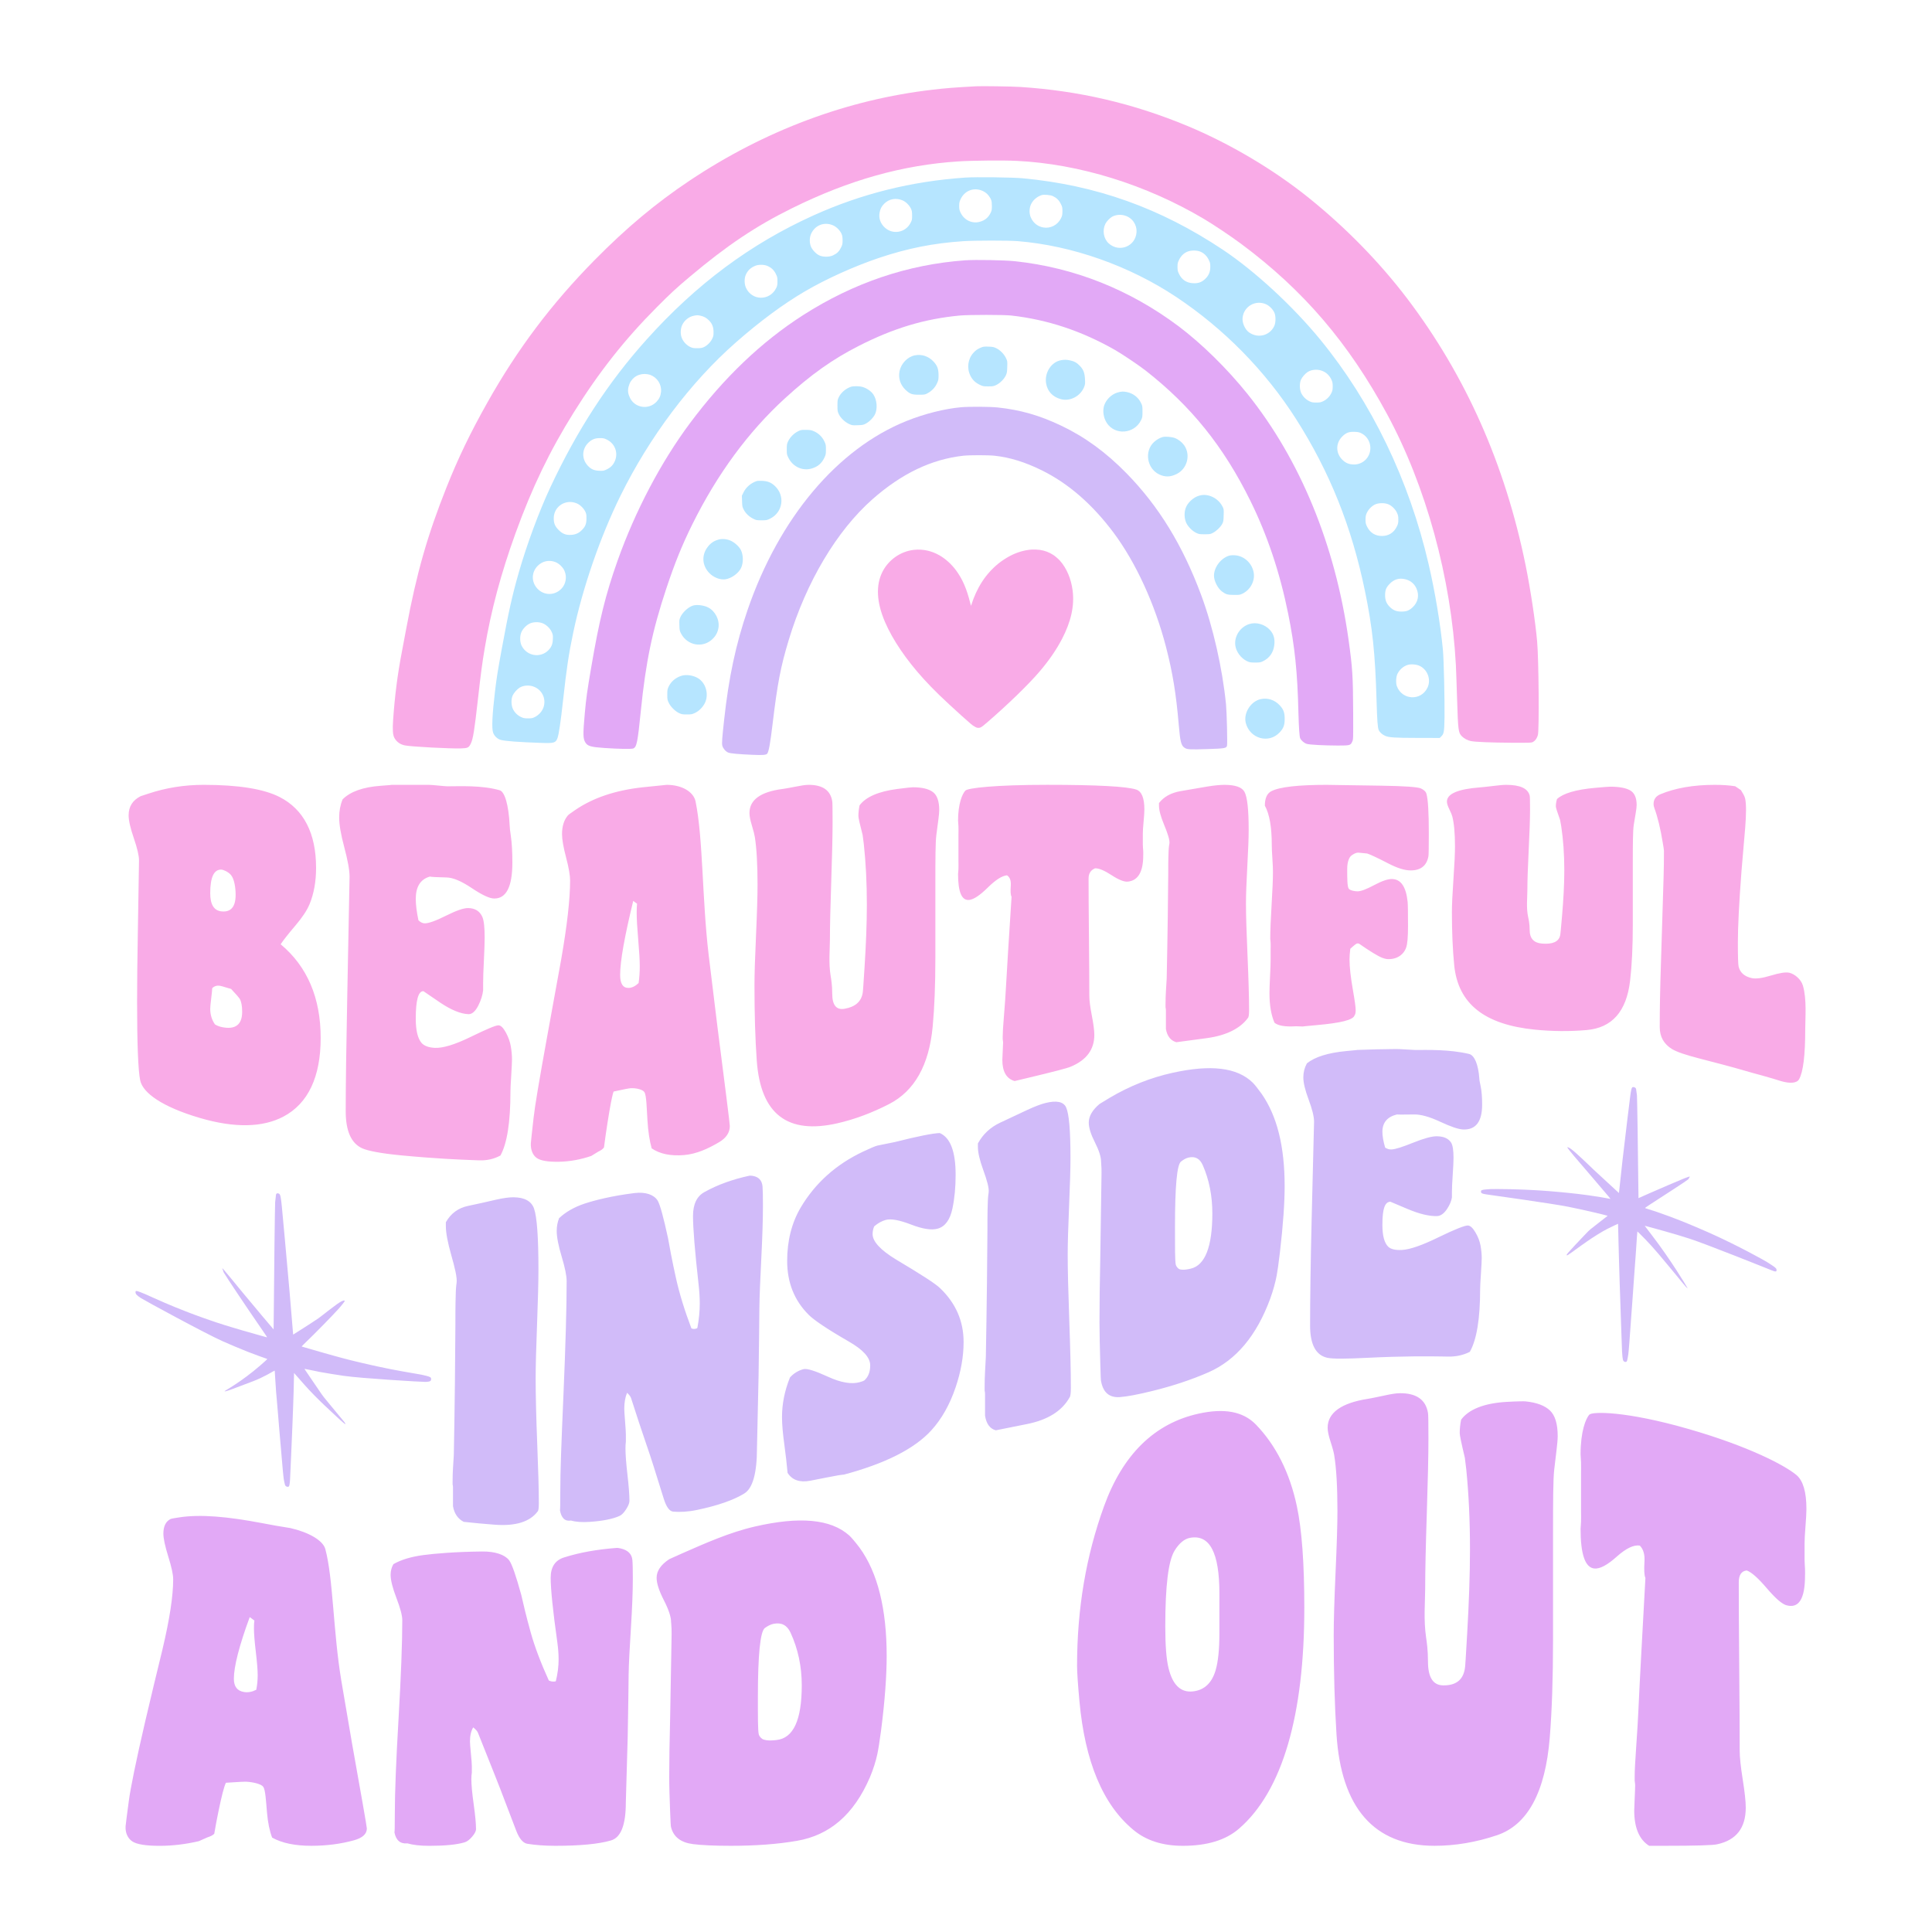 <?xml version="1.0" encoding="utf-8"?>
<!-- Generator: Adobe Illustrator 25.2.0, SVG Export Plug-In . SVG Version: 6.00 Build 0)  -->
<svg version="1.1" id="Layer_1" xmlns="http://www.w3.org/2000/svg" xmlns:xlink="http://www.w3.org/1999/xlink" x="0px" y="0px"
	 viewBox="0 0 2200 2200" style="enable-background:new 0 0 2200 2200;" xml:space="preserve">
<style type="text/css">
	.st0{fill:#F9ABE7;}
	.st1{fill:#E2A9F6;}
	.st2{fill:#D1BBF9;}
	.st3{fill:#B6E5FF;}
</style>
<g>
	<path class="st0" d="M1209.17,727.88c-6.48,12.39-15.12,24.86-25.92,37.41c-12.64,14.7-35.33,36.71-58.44,56.7
		c-4.48,3.87-6.54,5.51-7.72,6.15c-1.88,1.01-4.65,0.91-6.29-0.24c-0.27-0.2-0.83-0.51-1.22-0.69c-1.78-0.81-4.79-3.33-14.71-12.29
		c-21.74-19.65-31.98-29.59-43.11-41.81c-19.84-21.8-35.26-44.53-43.98-64.79c-9.64-22.42-10.65-41.88-2.93-57.16
		c6.91-13.69,20.57-23.27,35.66-25.01c5.28-0.61,10.92-0.28,16.04,0.94c4.47,1.07,8.88,2.82,13.07,5.19
		c6.98,3.95,13.84,10.14,19.09,17.26c7.25,9.82,12.02,20.77,16.05,36.94c0.81,3.22,0.91,3.54,1.04,3.12
		c6.48-20.59,16.64-36.18,31.35-48.09c3.43-2.77,8.87-6.32,13.04-8.5c8.06-4.22,16.72-6.73,24.98-7.23c2.06-0.13,6.92,0.1,9.05,0.4
		c5.57,0.83,10.5,2.7,15.29,5.82c2,1.3,5.8,4.59,7.44,6.43c7.66,8.59,12.8,20.71,14.49,34.18
		C1223.6,689.98,1219.65,707.81,1209.17,727.88z"/>
	<path class="st0" d="M1751.2,837.08c-1.06,3.62-2.9,6.24-5.3,7.64c-1.9,1.11-2.62,1.17-24.53,1.06
		c-23.86-0.17-41.54-0.89-46.39-1.9c-4.07-0.89-7.58-2.73-10.37-5.52c-3.96-3.96-4.29-6.47-5.41-42.77
		c-0.45-15.28-1.11-32.67-1.39-38.64c-5.3-98.8-33.96-203.34-78.23-285.19c-43.94-81.29-95.46-141.45-166.27-194.09
		c-11.15-8.31-31.45-21.91-42.09-28.21c-66.13-39.25-142.4-62.89-213.83-66.29c-14.55-0.73-50.63-0.39-65.79,0.61
		c-63.84,4.13-124.67,21.19-189.57,53.25c-41.26,20.35-74.44,42.6-116.64,78.17c-15.22,12.77-21.91,18.96-37.8,34.96
		c-36.07,36.19-65.57,73.54-94.34,119.65c-27.26,43.6-47.28,85.14-66.13,137.16c-16.73,46.28-27.82,87.65-35.18,131.31
		c-2.84,16.84-4.41,28.55-7.58,56.82c-4.18,37.13-5.69,46.39-8.25,51.63c-2.34,4.74-3.4,5.24-11.43,5.52
		c-12.6,0.33-55.03-1.9-63.12-3.35c-5.74-1-10.04-4.07-12.55-8.81c-1.73-3.35-2.12-9.14-1.34-20.52c1.84-26.6,4.96-51.3,9.7-76
		c1.17-6.3,3.57-18.96,5.3-28.16c11.65-62.5,24.03-105.82,45.72-160.3c13.21-33.23,27.04-61.95,46.44-96.46
		c34.46-61.28,73.1-112.63,122.5-162.75c35.91-36.41,69.7-64.68,107.94-90.21c85.47-57.09,179.76-92.39,276.78-103.54
		c15.89-1.84,24.03-2.51,49.9-3.9c6.36-0.33,40.65,0.17,49.9,0.78c66.57,4.29,128.69,18.79,190.13,44.33
		c48.45,20.18,98.02,49.51,138.28,81.91c42.21,33.96,80.51,73.15,111.96,114.47c66.8,88.04,111.62,188.96,135.04,304.04
		c5.52,27.15,11.15,64.45,13.1,86.7C1752.21,751.5,1752.82,831.62,1751.2,837.08z"/>
	<path class="st1" d="M1539.77,844.61c-1.9,4.18-2.62,4.35-16.45,4.35c-16.28-0.06-31.89-0.89-35.29-1.9
		c-2.79-0.84-6.13-3.62-7.47-6.3c-0.84-1.67-1.56-12.27-2.01-28.88c-1.11-46.72-4.13-75.72-11.71-113.19
		c-9.42-46.61-23.58-88.99-42.93-128.24c-30.55-62-67.69-108.17-119.88-148.87c-7.36-5.74-26.15-18.34-34.29-23.03
		c-38.03-21.69-76.94-34.62-118.2-39.25c-8.47-0.95-48.23-0.95-58.54,0c-39.92,3.74-75.16,14.27-114.86,34.46
		c-29.89,15.17-54.53,32.62-84.19,59.72c-41.76,38.14-77.28,86.42-105.66,143.74c-11.65,23.53-19.91,43.94-29.61,73.1
		c-15.95,48.06-23.31,83.36-28.94,139.06c-3.62,36.02-4.74,41.32-8.64,42.93c-1.9,0.78-16.67,0.56-32.79-0.56
		c-15.28-1.06-18.96-2.06-21.58-6.02c-2.9-4.46-3.01-9.2-0.78-33.84c1.5-16.84,2.73-25.37,7.25-51.8
		c9.14-53.86,16.39-83.08,30.05-121.66c20.02-56.37,49.34-112.13,82.35-156.45c38.53-51.74,81.4-92.72,128.96-123.17
		c57.6-36.85,119.26-57.71,184.55-62.39c12.15-0.84,44.49-0.22,56.87,1.06c67.35,7.25,130.3,32.28,185.95,73.93
		c26.43,19.85,55.48,48.4,78.62,77.22c60.05,74.94,99.92,171.95,115.08,279.9c4.46,32,5.07,41.26,5.24,81.96
		C1541,841.71,1541,841.99,1539.77,844.61z"/>
	<path class="st2" d="M1397.21,849.18c-0.73,2.84-2.68,3.18-21.75,3.79c-20.85,0.67-23.58,0.5-26.48-1.39
		c-4.01-2.68-5.07-6.8-6.75-26.6c-2.96-34.85-6.91-59.1-14.5-88.37c-12.66-48.79-34.23-95.84-59.6-129.91
		c-24.2-32.39-51.52-56.2-81.74-71.09c-19.24-9.48-36.35-14.78-53.92-16.67c-7.03-0.78-28.49-0.78-35.46,0
		c-36.24,3.96-70.42,20.35-103.54,49.57c-40.76,36.02-75.33,94.17-95.34,160.3c-9.26,30.67-12.82,49.34-18.4,95.85
		c-2.62,21.8-4.29,31.11-6.02,33.45c-1.17,1.62-4.96,1.95-17.12,1.39c-15.89-0.67-24.87-1.51-27.38-2.56
		c-2.79-1.12-5.74-4.52-6.64-7.64c-0.72-2.73-0.45-7.14,2.01-29.61c5.24-48.29,13.33-86.09,26.71-125.17
		c35.91-104.6,102.2-183.49,180.93-215.11c20.3-8.2,43.71-14.05,62.17-15.67c9.65-0.84,32.45-0.67,41.43,0.22
		c25.93,2.73,47.67,8.92,72.32,20.63c27.21,12.94,51.24,30.44,74.71,54.42c36.58,37.36,63.84,81.85,84.92,138.5
		c13.44,36.13,24.2,83.3,28.32,124.62C1396.98,811.32,1397.82,846.67,1397.21,849.18z"/>
	<path class="st3" d="M1643.04,739.68c-2.9-29.72-8.81-65.12-16.22-97.18c-22.25-95.9-64.96-184.44-123.39-255.75
		c-31.22-38.14-74.6-78.17-111.01-102.42c-71.2-47.45-144.35-73.54-228.04-81.35c-11.37-1.06-53.3-1.56-64.96-0.78
		c-61.44,4.18-118.65,18.46-173.51,43.27c-71.42,32.34-133.03,78.17-189.46,141.01c-43.88,48.79-79.4,103.37-110.12,169.22
		c-12.49,26.76-26.43,64.4-35.4,95.62c-7.47,25.87-11.88,45.72-19.29,86.14c-4.96,26.87-6.24,35.13-7.97,49.85
		c-3.18,26.82-3.85,41.98-2.17,46.89c1.28,3.79,4.85,7.25,8.64,8.31c4.85,1.39,20.41,2.56,46.78,3.46c14.16,0.5,16-0.11,18.01-5.8
		c1.45-4.13,3.62-18.73,6.19-42.21c4.07-36.97,6.52-53.41,11.71-78c10.71-50.85,30.61-108.45,53.53-155.06
		c33.12-67.3,80.12-129.8,131.64-175.02c27.15-23.86,53.75-43.55,78.56-58.1c24.37-14.27,56.43-28.71,84.47-38.14
		c32.73-10.98,62.11-16.78,95.9-19.01c12.82-0.89,51.57-0.89,61.89-0.06c62.06,5.07,127.18,28.05,180.71,63.67
		c54.42,36.24,101.37,84.08,136.27,138.83c38.47,60.38,63.45,122.78,78.56,196.21c8.53,41.48,11.6,70.53,13.16,124.67
		c0.67,22.41,1.23,30.5,2.45,33.34c1.06,2.45,3.96,5.13,7.14,6.52c4.52,2.01,10.59,2.4,37.08,2.45l25.2,0.06l1.67-1.62
		c3.18-3.07,3.57-5.13,3.85-21.8C1645.15,796.83,1644.1,750.44,1643.04,739.68z M615,811.94c-1.56,1.73-4.01,3.62-5.85,4.52
		c-2.73,1.34-3.85,1.56-7.92,1.56c-3.9,0-5.3-0.28-7.86-1.51c-4.01-1.84-7.47-5.24-9.37-9.31c-1.95-4.18-2.06-11.21-0.22-15.22
		c1.39-3.01,5.02-7.14,7.86-8.92c4.74-2.9,11.82-3.23,17.34-0.67C620.57,787.63,623.59,802.57,615,811.94z M629.55,727.86
		c-0.22,5.69-1.62,9.09-5.18,12.66c-9.09,9.09-24.31,6.58-30.28-5.02c-2.06-4.07-2.34-10.48-0.61-15.05
		c1.67-4.4,6.25-9.09,10.54-10.76c4.13-1.56,9.53-1.62,13.66-0.06c4.29,1.62,8.64,5.69,10.54,9.98
		C629.61,722.67,629.77,723.56,629.55,727.86z M639.25,670.43c-7.86,8.08-20.13,7.86-27.6-0.45c-6.8-7.58-6.52-18.51,0.67-25.7
		c5.35-5.35,12.82-6.97,19.85-4.35c4.29,1.62,8.64,5.69,10.59,10.04C645.83,656.82,644.38,665.19,639.25,670.43z M662.56,603.63
		c-3.51,3.51-7.14,5.13-12.27,5.46c-6.02,0.33-9.81-1.17-14.27-5.69c-4.13-4.18-5.52-7.58-5.46-13.49
		c0.17-13.55,13.99-22.14,26.54-16.56c3.79,1.67,7.75,5.69,9.53,9.53c1,2.12,1.23,3.62,1.17,7.64
		C667.8,596.55,666.52,599.67,662.56,603.63z M698.08,528.75c-1.9,2.68-4.41,4.57-8.42,6.36c-2.29,1-3.51,1.17-7.53,0.95
		c-5.91-0.28-9.31-1.9-13.05-6.02c-6.8-7.58-6.52-18.51,0.67-25.7c4.01-3.96,7.64-5.46,13.44-5.46c3.51-0.06,4.74,0.22,7.58,1.56
		C701.7,505.61,705.1,518.77,698.08,528.75z M752.72,446.23c-0.45,4.57-1.9,7.81-5.07,11.21c-8.98,9.59-24.76,7.25-30.39-4.57
		c-2.17-4.52-2.62-8.2-1.45-12.71c2.23-8.81,9.31-14.33,18.4-14.33c1.84,0.06,4.52,0.45,5.97,0.95
		C748.37,429.73,753.5,437.64,752.72,446.23z M810.87,386.01c-1.95,3.9-5.63,7.53-9.37,9.26c-2.06,0.95-3.68,1.23-7.64,1.23
		c-4.35,0-5.41-0.22-8.2-1.56c-4.01-1.95-7.81-6.13-9.37-10.31c-1.73-4.46-1.39-10.87,0.78-15.05c2.68-5.24,7.58-8.98,13.21-10.09
		c3.46-0.67,4.01-0.67,7.3,0c4.18,0.89,6.91,2.45,9.98,5.58c3.51,3.62,4.96,7.47,4.96,13.27
		C812.54,382.06,812.32,383.11,810.87,386.01z M883.91,327.92c-7.25,14.89-27.6,14.78-34.46-0.22c-1.95-4.18-2.01-10.71-0.22-14.72
		c2.17-4.96,5.46-8.08,10.65-10.26c4.07-1.73,10.65-1.56,14.61,0.33c4.13,1.95,6.97,4.74,8.98,8.87c1.67,3.35,1.84,4.24,1.84,8.48
		C885.31,324.29,885.03,325.63,883.91,327.92z M957.62,282.03c-2.06,4.24-4.57,6.69-9.03,8.75c-4.24,2.01-11.15,2.06-15.5,0.11
		c-3.9-1.73-8.59-6.8-9.92-10.76c-1.56-4.4-1.34-9.98,0.45-13.88c4.57-9.98,15.17-13.99,25.09-9.59c3.79,1.67,7.81,5.69,9.53,9.53
		c0.89,2.01,1.17,3.74,1.23,7.36C959.46,277.85,959.29,278.68,957.62,282.03z M1036.96,253.65c-5.74,11.37-20.46,13.99-29.61,5.3
		c-4.85-4.57-6.91-10.59-5.74-16.84c0.78-4.35,2.23-7.08,5.3-10.2c5.58-5.52,13.55-6.91,20.96-3.68c3.79,1.67,7.75,5.63,9.53,9.53
		c0.95,2.06,1.23,3.68,1.23,7.64C1038.64,249.86,1038.47,250.8,1036.96,253.65z M1128.07,242.33c-2.62,5.46-6.75,8.81-12.66,10.31
		c-8.59,2.23-17.34-1.95-21.41-10.15c-1.51-3.12-1.78-4.24-1.78-7.92c0-3.46,0.28-4.85,1.56-7.58c4.13-9.03,13.27-13.33,22.64-10.54
		c3.85,1.12,7.41,3.57,9.53,6.52c2.9,3.96,3.46,5.85,3.51,11.26C1129.52,238.59,1129.3,239.65,1128.07,242.33z M1208.14,248.63
		c-3.79,7.64-12.04,11.88-20.24,10.37c-6.3-1.17-11.15-5.02-13.94-11.04c-2.12-4.46-2.06-10.71,0-15.17
		c2.23-4.91,6.75-8.81,12.15-10.59c2.62-0.89,10.09-0.22,12.88,1.12c4.13,1.95,6.97,4.74,8.98,8.86c1.67,3.35,1.84,4.18,1.84,8.48
		C1209.75,244.73,1209.53,245.84,1208.14,248.63z M1262.55,277.18c-5.91-5.35-7.53-14.94-3.79-22.41c1.39-2.73,5.19-6.63,7.69-8.03
		c4.18-2.23,9.59-2.73,14.44-1.28c8.48,2.51,13.88,10.31,13.27,19.18C1293,280.58,1274.49,287.94,1262.55,277.18z M1372.28,317.71
		c-3.96,3.68-7.86,5.07-13.6,4.8c-7.47-0.39-12.77-3.79-16-10.37c-1.62-3.29-1.84-4.24-1.84-8.2c0-3.96,0.22-4.91,1.84-8.2
		c2.17-4.41,5.63-7.75,9.81-9.31c3.9-1.51,9.93-1.51,13.94-0.06c4.24,1.62,7.75,4.91,9.92,9.37c1.62,3.23,1.84,4.24,1.84,8.2
		C1378.19,309.63,1376.35,313.87,1372.28,317.71z M1450.95,371.41c-5.24,10.82-18.45,14.16-28.49,7.19
		c-4.8-3.29-8.25-11.21-7.47-17.12c1.56-12.77,14.78-20.24,26.6-15.05c3.79,1.67,7.75,5.63,9.53,9.53
		C1452.91,359.81,1452.85,367.5,1450.95,371.41z M1516.02,447.62c-1.95,4.01-5.18,7.25-9.2,9.2c-2.73,1.34-3.85,1.56-7.92,1.56
		c-3.96,0-5.24-0.22-7.81-1.45c-3.9-1.84-7.58-5.52-9.42-9.42c-1.9-4.13-2.01-11.21-0.22-15.17c1.34-2.96,5.02-7.14,7.69-8.81
		c4.85-3.01,11.93-3.35,17.51-0.78c4.13,1.84,7.41,5.19,9.37,9.37c1.28,2.84,1.56,4.13,1.56,7.86
		C1517.58,443.72,1517.3,444.95,1516.02,447.62z M1542.01,528.92c-5.74,0-9.65-1.56-13.6-5.52c-7.53-7.53-7.53-18.79,0-26.32
		c4.29-4.29,7.69-5.58,13.99-5.35c3.62,0.11,5.35,0.45,7.53,1.51c11.48,5.58,14.11,20.96,5.24,30.11
		C1551.71,526.91,1546.91,528.92,1542.01,528.92z M1573.62,610.32c-7.58,0-13.49-3.68-16.84-10.48c-1.62-3.29-1.84-4.24-1.84-8.2
		c0.06-3.68,0.28-5.02,1.56-7.81c1.95-4.13,6.13-8.2,10.04-9.7c3.96-1.51,9.98-1.56,14-0.06c4.07,1.56,8.2,5.52,10.2,9.76
		c1.28,2.79,1.56,4.07,1.56,7.81c0,3.96-0.22,4.96-1.84,8.2C1587.11,606.64,1581.2,610.32,1573.62,610.32z M1577.24,677.79
		c0-5.63,1.11-8.59,4.74-12.49c5.24-5.69,11.32-7.53,18.57-5.63c5.63,1.45,9.87,4.96,12.32,10.26c3.57,7.81,1.95,15.89-4.41,21.74
		c-3.96,3.62-6.91,4.74-12.54,4.74c-5.74,0.06-9.48-1.45-13.33-5.3C1578.75,687.26,1577.24,683.53,1577.24,677.79z M1625.53,783
		c-7.3,15.39-28.83,14.44-34.9-1.62c-1.34-3.68-1-10.87,0.78-14.27c2.45-4.74,6.58-8.36,11.37-9.92c3.74-1.23,10.26-0.72,13.94,1.12
		C1625.75,762.7,1629.77,774.02,1625.53,783z M882.24,553.28c11.99,11.04,9.37,30-5.18,37.25c-3.74,1.84-4.13,1.95-9.87,1.95
		c-5.52,0-6.19-0.11-9.37-1.73c-4.68-2.29-8.47-5.91-10.76-10.09c-1.73-3.29-1.9-3.9-2.06-9.81l-0.22-6.36l2.01-4.07
		c2.84-5.74,8.42-10.48,14.83-12.6c0.78-0.28,3.51-0.39,6.13-0.28C874.15,547.82,878,549.32,882.24,553.28z M1063.17,411.88
		c4.24,4.63,5.52,8.2,5.58,15.28c0,5.19-0.17,5.85-1.9,9.59c-2.17,4.68-6.02,8.64-10.7,11.1c-2.79,1.51-3.46,1.62-9.7,1.62
		c-8.08,0-10.26-0.78-15.39-5.63c-5.97-5.74-8.36-13.49-6.69-21.41c1.84-8.64,9.2-16.17,17.34-17.79
		C1049.73,403.08,1057.37,405.64,1063.17,411.88z M994.53,449.24c4.07,6.08,4.91,16,1.9,22.41c-1.84,3.85-6.24,8.42-10.48,10.71
		c-2.79,1.51-3.68,1.67-9.31,1.84c-6.02,0.22-6.41,0.17-9.92-1.45c-4.68-2.23-9.26-6.58-11.43-10.87c-1.56-3.18-1.67-3.74-1.67-9.98
		c0-6.19,0.11-6.8,1.62-9.81c2.51-5.02,7.69-9.48,13.38-11.54c2.79-1.06,9.87-1,13.49,0.06
		C987.06,442.05,992.13,445.56,994.53,449.24z M938.72,502.6c1.62,3.4,1.78,4.18,1.78,9.31c0,5.07-0.17,5.91-1.73,9.2
		c-3.01,6.41-7.36,10.2-14.05,12.27c-10.71,3.35-21.86-1.73-27.04-12.27c-1.67-3.35-1.78-4.01-1.78-9.48c0-5.19,0.17-6.24,1.5-9.03
		c2.57-5.46,7.92-10.37,13.72-12.55c1.34-0.5,3.9-0.67,7.36-0.56c4.57,0.11,5.8,0.39,9.03,1.9
		C932.42,493.68,936.43,497.69,938.72,502.6z M843.38,625.77c3.18,5.91,3.35,15.11,0.39,21.19c-2.96,6.02-11.04,11.76-17.84,12.71
		c-6.02,0.84-13.55-2.17-18.4-7.3c-7.97-8.42-8.75-19.91-2.01-29.1c3.46-4.68,7.08-7.25,12.6-8.81c4.13-1.23,9.87-0.67,14.16,1.34
		C836.63,617.85,841.31,622.09,843.38,625.77z M802.67,800.51c-2.4,4.85-6.69,9.14-11.26,11.32c-3.35,1.56-4.18,1.73-9.26,1.73
		c-4.91,0-5.97-0.17-8.81-1.51c-4.46-2.12-9.48-7.03-11.71-11.54c-1.67-3.4-1.78-4.01-1.78-9.53c0-5.19,0.17-6.24,1.51-9.03
		c2.68-5.69,7.64-10.04,14.11-12.27c5.91-2.06,14.5-0.72,20.13,3.07C804.07,778.43,807.3,791.08,802.67,800.51z M818.12,714.92
		c-0.84,5.19-3.18,9.48-7.19,13.16c-10.87,10.09-28.05,6.97-35.24-6.36c-1.73-3.29-1.9-3.9-2.06-9.76
		c-0.22-5.74-0.11-6.47,1.17-9.31c2.4-5.24,8.53-10.98,13.72-12.88c4.29-1.62,12.77-0.67,17.79,1.9
		C814.49,695.85,819.57,705.89,818.12,714.92z M1381.2,606.75c-2.79,1.51-3.46,1.62-9.42,1.62s-6.63-0.11-9.76-1.62
		c-4.35-2.12-9.09-6.91-11.15-11.21c-2.23-4.74-2.62-11.43-0.84-16.67c2.06-6.36,8.98-12.71,15.61-14.5
		c4.01-1.06,6.86-1.06,10.87-0.06c6.75,1.78,12.49,6.41,15.61,12.55c1.45,2.84,1.51,3.29,1.28,9.98c-0.17,6.52-0.28,7.25-1.78,9.98
		C1389.62,600.45,1385.16,604.69,1381.2,606.75z M1404.96,677.45c-7.14-0.06-9.09-0.61-13.55-3.96c-4.8-3.62-9.03-12.04-9.03-17.95
		c0-9.42,7.58-19.63,16.89-22.69c1.51-0.5,3.9-0.72,6.64-0.56c10.65,0.56,19.79,8.87,21.69,19.74c1.67,9.48-3.79,19.74-12.88,24.03
		C1411.93,677.4,1411.09,677.51,1404.96,677.45z M1145.41,407.54c1.73,3.57,1.78,3.74,1.56,10.2c-0.17,5.8-0.33,7.03-1.67,9.87
		c-1.95,4.07-6.47,8.64-10.76,10.76c-3.07,1.45-3.85,1.62-9.2,1.62c-5.41,0-6.13-0.11-9.48-1.73c-5.24-2.51-8.53-5.69-10.87-10.48
		c-4.29-8.59-2.9-19.01,3.46-26.04c2.62-2.9,4.63-4.29,8.48-5.91c2.73-1.17,3.85-1.28,8.7-1.11c4.85,0.17,6.02,0.39,8.92,1.84
		C1138.89,398.67,1143.18,403.02,1145.41,407.54z M1457.37,803.29c4.24,4.63,5.52,8.2,5.52,15.28c0,7.14-1.28,10.65-5.63,15.33
		c-12.38,13.38-34.12,7.3-38.7-10.76c-2.79-11.26,5.91-24.87,17.34-27.1C1443.93,794.48,1451.57,797.05,1457.37,803.29z
		 M1420.12,752.95c-6.97-3.23-12.66-10.93-13.49-18.23c-1.23-10.43,5.63-20.8,15.89-24.09c7.97-2.56,17.73,0.22,23.64,6.75
		c4.29,4.8,5.8,10.2,4.85,17.51c-1.11,8.36-5.41,14.39-12.77,18.01c-2.9,1.39-3.74,1.56-9.03,1.56
		C1424.03,754.45,1422.97,754.23,1420.12,752.95z M1235.46,431.34c0.33,5.13,0.22,6.24-0.78,8.92
		c-4.07,10.76-15.95,17.12-26.65,14.27c-9.37-2.51-15.44-9.03-16.84-18.18c-1.9-12.15,6.08-24.31,17.17-26.21
		c3.96-0.67,6.13-0.61,10.31,0.28c4.74,1,7.69,2.68,11.15,6.36C1233.73,421.03,1235.01,424.32,1235.46,431.34z M1339.83,539.79
		c-7.19,3.51-13.05,3.62-19.74,0.5c-14.11-6.69-17.34-26.6-5.91-37.02c2.96-2.68,6.64-4.8,9.87-5.63
		c2.96-0.78,10.37-0.17,13.72,1.12c4.07,1.56,8.14,4.74,10.65,8.25C1356.11,518.04,1351.93,533.82,1339.83,539.79z M1299.24,458.72
		c1.62,3.29,1.73,3.79,1.73,9.98c0,6.19-0.11,6.69-1.73,9.98c-7.81,15.61-29.77,17.23-38.97,2.84c-3.68-5.69-4.85-13.33-3.07-19.4
		c2.06-6.86,8.48-13.21,15.39-15.17c4.24-1.23,6.64-1.34,10.65-0.5C1290.32,447.96,1296.06,452.31,1299.24,458.72z"/>
	<path class="st0" d="M319.6,1075.26c2.63-4.09,8.32-11.35,17.09-21.7c7.51-8.85,12.86-16.88,15.78-23.9
		c4.97-12.01,7.45-25.88,7.45-41.46c0-39.47-14.15-66.69-41.64-80.67c-18.07-9.19-46.9-13.82-86.35-13.82
		c-22.5,0-43.39,3.53-62.68,9.93c-3.68,1.23-5.52,1.83-9.21,3.03c-9.06,4.65-13.58,11.83-13.58,21.8c0,5.88,1.97,14.44,5.91,25.95
		c3.95,11.5,5.92,20.03,5.92,25.39c-0.52,32.24-0.79,48.32-1.31,80.44c-0.59,31.63-0.88,58.35-0.88,80.26
		c0,48.57,1.23,78.43,3.5,89.58c2.97,14.59,25.42,30.35,67.5,42.8c40.33,11.93,72.2,10.92,95.55-1.36
		c28.32-14.89,42.51-45.48,42.51-89.57C365.18,1136.53,349.99,1100.59,319.6,1075.26z M252.54,990.27
		c1.46,0.11,7.24,2.22,10.52,6.16c3.93,4.74,5.26,14.98,5.26,22.51c0,13.74-5.41,20.05-16.22,18.85
		c-8.48-0.94-12.71-7.83-12.71-20.65C239.39,998.57,243.77,989.6,252.54,990.27z M252.86,1169.62c-2.99-0.6-5.68-1.64-8.08-3.1
		c-3.6-5.19-5.39-11.12-5.39-17.78c0-1.91,0.37-5.89,1.13-11.95c0.74-6.06,1.12-9.89,1.12-11.49c2.4-2.45,5.39-3.36,8.98-2.74
		c1.19,0.21,3.44,0.83,6.73,1.87c3.29,1.05,5.24,1.6,5.84,1.7c5.38,5.74,8.68,9.55,9.88,11.37c1.79,3.23,2.69,8.11,2.69,14.62
		C275.77,1166.75,268.13,1172.7,252.86,1169.62z M473.44,1023.64c0,6.46,1,14.56,3.03,24.29c2.31,2.24,4.63,3.39,6.94,3.48
		c4.33,0.16,12.42-2.64,24.27-8.59c11.85-5.93,20.36-8.91,25.57-8.79c7.8,0.18,13.14,3.55,16.04,10.13
		c1.73,4.02,2.6,11.82,2.6,23.37c0,5.77-0.3,14.5-0.87,26.13c-0.59,11.65-0.88,20.3-0.88,26.01c0,3.21,0,4.82,0,8.02
		c-0.59,5.33-2.33,11.01-5.26,16.92c-3.46,6.97-7.31,10.38-11.4,10.24c-8.77-0.32-19.44-4.62-32-13
		c-7.89-5.33-14.32-9.72-19.28-13.16c-5.85-0.31-8.77,10.13-8.77,31.16c0,13.34,2.19,22.55,6.58,27.73
		c2.91,3.32,7.89,5.22,14.9,5.62c9.05,0.51,22.64-3.49,40.76-12.32c18.11-8.84,28.77-13.41,32-13.34c2.63,0.06,5.4,2.78,8.33,8.13
		c2.91,5.35,4.82,10.68,5.7,15.97c0.88,5.29,1.31,10.22,1.31,14.77c0,2.8-0.29,8.94-0.87,18.36c-0.59,9.41-0.88,15.5-0.88,18.28
		c0,34.77-3.8,58.86-11.39,72.73c-7.31,3.98-15.34,5.82-24.11,5.52c-1.4-0.05-2.1-0.07-3.5-0.12c-1.18-0.04-2.49-0.09-3.94-0.15
		c-13.74-0.53-41.06-1.54-81.96-5.45c-22.79-2.18-37.4-5.1-43.83-7.95c-12.57-5.67-18.85-19.74-18.85-42.09
		c0-29.47,0.58-72.88,1.75-131.07c1.05-53.93,1.58-81.16,2.63-136.17c0-7.39-2.05-18.74-6.14-34.02c-3.81-14.2-5.7-25.32-5.7-33.45
		c0-7.4,1.32-14.27,3.95-20.63c8.76-8.78,23.22-13.97,43.39-15.42c9.93-0.71,13.73-1.07,11.39-1.07c17.36,0,26.04,0,43.4,0
		c1.75,0,5.41,0.27,10.95,0.83c5.54,0.55,8.91,0.83,10.09,0.83c14.61,0.01,39.11-1.34,59.6,4.5c5.74,1.63,10.22,16.49,11.4,40.24
		c0,2.22,0.5,6.16,1.31,11.68c1.23,8.42,1.75,18.68,1.75,30.46c0,27.58-6.96,41.13-20.87,40.9c-5.22-0.08-13.71-4.05-25.44-11.92
		c-11.73-7.86-21.23-11.88-28.47-12.04c-11.31-0.25-17.69-0.6-19.14-1.01C478.8,1001.18,473.44,1009.66,473.44,1023.64z
		 M806.97,1087.46c-7.61-64.58-6.25-132.31-14.9-174.76c-2.26-11.1-15.64-18.99-32.87-18.99c-11.05,1.13-16.57,1.69-27.61,2.82
		c-30.97,3.4-56.54,12.08-76.7,25.93c-4.97,3.37-7.75,5.42-8.33,6.17c-4.38,5.23-6.57,12.33-6.57,21.24c0,5.96,1.53,14.79,4.6,26.46
		c3.06,11.66,4.6,20.4,4.6,26.29c0,20.97-3.36,50.98-10.08,89.48c-6.49,36.06-9.73,53.89-16.22,89.2
		c-8.77,48.28-13.89,78.58-15.34,92.03c-1.75,16.22-2.93,25.76-3.06,28.38c-0.38,7.46,2.11,13.42,6.35,16.65
		c4.23,3.22,12.78,4.8,25.64,4.55c12.27-0.24,24.55-2.45,36.82-6.62c3.15-1.94,4.73-2.91,7.89-4.86c3.21-1.48,5.4-3.08,6.58-4.81
		c1.16-9.17,2.51-18.38,3.94-27.58c2.97-19.06,5.26-31.21,7.01-36.08c11.1-2.44,17.67-3.74,19.72-3.82
		c6.14-0.25,13.52,1.55,15.34,4.45c2.4,3.83,2.58,17.61,3.5,32.28c0.82,13.03,2.48,23.65,4.82,31.8c9.34,6.35,21.62,8.89,36.81,7.62
		c14.31-1.2,27.61-7.38,39.89-14.63c8.18-4.84,12.27-11,12.27-18.49c0-1.3-1.31-12.22-3.94-33.18
		C819.07,1186.58,815.04,1154.38,806.97,1087.46z M727.2,1119.42c-3.8,3.61-7.6,5.47-11.4,5.54c-6.43,0.12-9.64-4.78-9.64-14.75
		c0-15.65,4.97-43.53,14.9-84.34c1.75,1.29,2.63,1.94,4.38,3.23c-0.3,2.19-0.44,5.65-0.44,10.35c0,6.88,0.58,17.09,1.75,30.54
		c1.17,13.43,1.75,23.5,1.75,30.24C728.51,1107,728.08,1113.38,727.2,1119.42z M1069.51,922.55c0,5.41-1.69,15.33-3.31,28.53
		c-0.99,8.1-1.08,26.24-1.08,53.27c0,9.6,0,24.01,0,43.19c0,19.18,0,33.52,0,43.08c0,30.81-1.04,56.93-3.07,78.5
		c-4.12,43.75-20.63,73.16-49.53,88.04c-19.53,10.06-39.16,17.41-58.74,21.9c-56.96,13.05-87.64-10.21-92.03-71.19
		c-1.76-24.33-2.62-52.89-2.62-85.89c0-12.44,0.59-31.37,1.76-56.91c1.17-25.55,1.73-44.85,1.73-57.66c0-23.18-1.02-41.3-3.07-54.23
		c-0.29-2.1-1.4-6.71-3.49-13.62c-1.69-5.56-2.63-10.2-2.63-13.76c0-14.92,12.55-24.16,37.69-27.39c2.34-0.35,7.47-1.13,14.88-2.64
		c6.05-1.23,11.1-2.06,14.91-2.06c15.78,0,24.7,6.22,26.75,18.49c0.29,1,0.42,8.99,0.42,23.89c0,14.91-0.5,37.4-1.52,67.3
		c-1.02,29.9-1.52,52.05-1.52,66.64c0,10.38-1.66,26.77,0.87,41.51c0.56,3.29,1.76,10.34,1.76,19.92c0,13.13,4.67,18.85,14.02,17.25
		c11.97-2.06,18.85-7.96,20.6-17.66c0.29-0.36,0.95-10.26,2.18-29.55c1.65-25.94,2.63-49.82,2.63-71.39
		c0-24.75-1.15-47.75-3.49-69.13c-0.29-1.92-0.74-5.27-1.31-10.07c-3.23-12.4-4.83-19.68-4.83-21.61c0-3.9,0.45-7.97,1.31-12.19
		c7.01-9.55,21.41-15.87,42.97-18.69c10.17-1.33,16.06-1.93,17.53-1.93c10.5-0.03,18.16,1.8,22.99,5.39
		C1067.1,905.47,1069.51,912.34,1069.51,922.55z M1303.11,921.66c0,3.12-0.3,7.71-0.88,13.78c-0.58,6.06-0.88,10.72-0.88,13.88
		c0,4.97,0,7.46,0,12.45c0,2.2,0.3,4.79,0.45,7.33c0.15,2.78,0,4.67,0,5.16c0,18.46-5.85,28.45-17.53,29.66
		c-4.1,0.42-10.24-1.96-18.41-7.29c-8.18-5.35-14.46-8.02-18.85-7.88c-4.97,2.01-7.44,5.89-7.44,11.64
		c0,14.67,0.13,36.64,0.43,66.27c0.29,29.62,0.43,52.19,0.43,67.33c0,5.14,0.94,12.61,2.85,22.41c1.9,9.79,2.85,17.15,2.85,22.05
		c0,16.64-8.91,28.67-26.73,36.15c-3.79,1.72-20.16,5.94-49.09,12.84c-5.96,1.42-8.94,2.13-14.9,3.56
		c-9.36-2.61-14.03-10.72-14.03-24.21c0-1.15,0.15-4.33,0.43-9.57c0.29-5.22,0.45-8.7,0.45-10.42c0-0.58-0.16-1.69-0.45-3.35
		c0-1.38,0-2.07,0-3.44c0-4.29,0.45-11.69,1.33-22.15c1.16-13.95,1.84-24.27,2.19-30.83c1.27-24.03,3.65-59.71,6.56-105.9
		c-1.17-1.84-1.33-6.29-0.87-13c0.38-5.54-1.18-9.44-4.38-11.39c-5.55,0.52-12.8,5.04-21.7,13.83c-8.92,8.81-16,13.61-21.26,14.2
		c-8.48,0.95-12.72-8.87-12.72-29.47c0-0.59,0.3-2.65,0.45-5.79c0.14-3.07,0-6.17,0-8.82c0-12.19,0-18.28,0-30.47
		c0-2.64,0.15-5.89,0-9.27c-0.14-3.38-0.45-5.72-0.45-6.61c0-18.84,4.71-30.2,8.33-34.07c2.76-2.95,33.74-6.58,93.35-6.58
		c56.68,0,90.44,1.86,101.25,5.4C1300.04,901.24,1303.11,908.67,1303.11,921.66z M1420.58,1088.37c1.17,26.85,1.76,47.76,1.76,61.94
		c0,5.08-0.45,8.04-1.33,8.87c-8.48,11.63-24.25,20.02-47.33,23.03c-13.68,1.77-20.51,2.69-34.19,4.58
		c-6.43-1.84-10.38-6.84-11.84-14.97c0-8.53,0-12.78,0-21.23c0-1.3-0.15-2.44-0.43-3.44c0-1.41,0-2.11,0-3.51
		c0-5.2,0.15-10.17,0.43-14.87c0.35-5.81,0.53-8.7,0.88-14.47c0-4.63,1.17-46.92,1.76-119.06c0.04-5.06-0.12-14.38,0.43-26.81
		c0.19-4.25,0.76-6.97,0.88-7.6c0.74-3.77-1.97-11.88-5.92-21.42c-3.95-9.54-5.92-16.83-5.92-21.77c0-1.28,0-1.91,0-3.19
		c5.55-7.19,13.73-11.67,24.54-13.57c12.1-2.14,18.15-3.18,30.25-5.19c8.18-1.34,14.75-1.97,19.71-1.97c12.27,0,19.9,2.64,22.8,7.89
		c3.23,5.84,4.82,20.03,4.82,43.42c0,8.96-0.51,22.54-1.54,41.21c-1.02,18.68-1.54,33.06-1.54,42.65
		C1418.82,1041.96,1419.41,1061.52,1420.58,1088.37z M1624.37,904.15c1.76,6.35,2.64,21.04,2.64,44.74
		c0,16.29-0.16,25.17-0.45,26.27c-2.05,10.78-8.91,16.14-20.59,15.99c-6.73-0.08-15.05-2.73-24.99-7.88
		c-12.56-6.5-20.59-10.24-24.11-11.35c-0.58,0-2.18-0.17-4.82-0.5c-2.62-0.33-4.38-0.5-5.26-0.5c-3.5,0-6.23,2.13-7.89,3.29
		c-2.01,1.41-4.82,6.15-4.82,15.26c0,10.45,0.03,20.16,1.75,22.5c1.41,1.93,6.58,3.02,10.09,3.01c3.79-0.01,10.08-2.4,18.85-7.08
		c8.77-4.69,15.47-6.98,20.16-6.94c10.22,0.08,16.21,8.7,17.97,26.18c0.29,2.72,0.43,11.88,0.43,27.77c0,12.2-0.72,20.36-2.19,24.31
		c-3.22,8.6-11.44,13.7-21.9,12.87c-1.37-0.11-3.23-0.7-5.26-1.4c-5.26-2.12-14.03-7.51-26.3-16.05c-0.29-0.23-1.02-0.35-2.19-0.34
		c-0.88,0.01-3.5,2.03-7.89,6.08c-0.59,4.72-0.88,8.74-0.88,12.05c0,8.77,1.31,20.54,3.95,35.46c2.03,11.56,3.07,19.11,3.07,22.53
		c0,2.69-0.45,4.66-1.33,5.91c-1.75,5.21-16.1,8.58-42.94,10.97c-10.84,0.96-16.12,1.54-15.94,1.6c-0.74,0-1.92-0.05-3.56-0.14
		c-2.19-0.12-3.58-0.17-4.17-0.13c-12.27,0.75-20.45-0.56-24.54-4.07c-3.79-8.84-5.7-20.06-5.7-33.47c0-4.23,0.22-10.69,0.66-19.3
		c0.44-8.6,0.66-14.93,0.66-19.04c0-4.8,0-7.19,0-11.94c0-2.17,0.14-4.71,0-7.19c-0.14-2.49-0.43-4.17-0.43-4.65
		c0-8.82,0.51-21.85,1.54-38.69c1.02-16.84,1.54-29.28,1.54-37.63c0-3.39-0.22-8.45-0.66-15.14c-0.45-6.69-0.67-11.66-0.67-14.97
		c0-20.73-2.62-35.57-7.89-45.13c0-8.51,2.48-13.97,7.45-16.48c9.34-4.83,30.53-7.21,63.55-7.21c-3.22,0,17.13,0.27,60.92,0.94
		c26.86,0.41,42.14,1.48,45.8,3.16C1621.67,899.5,1623.78,901.61,1624.37,904.15z M1483.53,1168.9c0.25,0,0.45,0,0.6-0.01
		C1483.71,1168.91,1483.56,1168.91,1483.53,1168.9z M1863.68,916.71c0,4.32-1.69,12.29-3.29,22.63c-0.99,6.35-1.09,20.88-1.09,42.72
		c0,7.76,0,19.43,0,35.07c0,15.65,0,27.45,0,35.32c0,25.37-1.04,46.88-3.07,64.23c-4.12,35.22-20.63,53.75-49.53,56.26
		c-19.54,1.7-39.15,1.49-58.73-0.45c-56.97-5.63-87.66-29.04-92.04-73.43c-1.75-17.71-2.62-37.88-2.62-60.29
		c0-8.45,0.59-21.16,1.76-37.84c1.17-16.68,1.75-29.01,1.75-37.16c0-14.75-1.02-26.07-3.07-34.09c-0.29-1.3-1.43-4.2-3.5-8.44
		c-1.68-3.43-2.62-6.25-2.62-8.39c0-8.98,12.56-14.34,37.69-16.25c2.34-0.21,7.4-0.66,14.9-1.6c6.08-0.76,11.1-1.29,14.91-1.29
		c15.78,0,24.69,4.05,26.73,12.23c0.29,0.67,0.43,5.96,0.43,15.97s-0.51,25.18-1.54,45.75c-1.02,20.57-1.52,36.15-1.52,46.52
		c0,7.38-1.39,19.7,0.87,29.93c0.55,2.51,1.76,7.81,1.76,14.83c0,9.62,4.67,14.78,14.03,15.52c11.97,0.95,18.85-1.99,20.59-8.97
		c0.29-0.21,0.96-7.6,2.19-21.84c1.66-19.13,2.63-36.72,2.63-52.52c0-18.13-1.17-34.88-3.5-50.23c-0.29-1.38-0.74-3.79-1.31-7.22
		c-3.21-8.94-4.82-14.03-4.82-15.37c0-2.72,0.43-5.52,1.31-8.44c7.01-6.46,21.38-10.75,42.96-12.71
		c10.19-0.92,16.07-1.36,17.54-1.36c10.51,0.02,18.18,1.44,23.01,4.32C1861.27,903.01,1863.68,908.54,1863.68,916.71z
		 M2055.65,1172.23c0,29.58-2.34,48.54-7.01,56.72c-2.34,4.38-10.02,5.31-21.04,1.99c-4.82-1.45-11.6-3.69-19.72-5.86
		c-9.9-2.65-16.55-4.55-19.73-5.49c-16.04-4.71-34.18-9.4-53.47-14.39c-14.9-3.85-25.13-7.25-30.69-10.58
		c-9.34-5.75-14.02-14.02-14.02-25.03c0-20.73,0.43-44.22,1.31-70.43c1.23-40.23,1.84-60.22,3.07-99.98
		c0.29-9.47,0.43-19.56,0.43-30.24c0-0.99-0.43-4.01-1.31-9.02c-2.62-16.25-5.85-29.54-9.65-39.89c-0.59-1.47-0.87-2.95-0.87-4.41
		c0-5.36,2.62-9.09,7.89-11.25c16.66-6.94,37.25-10.65,61.79-10.65c8.77,0,16.51,0.53,23.23,1.59c2.63,1.76,3.94,2.65,6.58,4.43
		c1.76,2.95,4.23,6.71,4.83,9.72c2.89,14.42-1.39,45.78-4.17,82.13c-2.77,36.35-4.16,63.55-4.16,81.89
		c0,15.91,0.29,25.03,0.88,27.31c1.75,6.84,6.72,11.17,14.9,12.99c4.67,1.04,11.99,0.1,21.92-2.93c9.92-3.03,16.94-4.11,21.04-3.14
		c5.84,1.39,13.2,7.32,15.34,14.66C2057.56,1137.91,2055.65,1159.06,2055.65,1172.23z"/>
	<path class="st2" d="M611.77,1644.45c1.2,30.25,1.81,52.54,1.81,67.46c0,5.34-0.45,8.4-1.36,9.22
		c-8.75,11.69-25.04,16.91-48.87,15.07c-14.12-1.1-21.18-1.74-35.29-3.25c-6.63-3.39-10.71-9.31-12.22-17.75c0-8.46,0-12.71,0-21.24
		c0-1.32-0.15-2.52-0.45-3.59c0-1.42,0-2.13,0-3.56c0-5.28,0.15-10.3,0.45-15.07c0.36-5.88,0.54-8.82,0.91-14.73
		c0-4.79,1.21-46.79,1.81-147.61c0.04-7.09-0.12-19.98,0.45-37.82c0.2-6.04,0.77-9.85,0.91-10.75c0.84-5.8-2.03-17.41-6.11-31.8
		c-4.07-14.37-6.11-25.26-6.11-32.57c0-1.88,0-2.81,0-4.69c5.73-10.1,14.17-16.26,25.34-18.6c12.49-2.64,18.73-4.03,31.22-6.94
		c8.45-1.92,15.23-2.9,20.36-2.87c12.67,0.08,20.55,4.37,23.53,12.97c3.34,9.63,4.97,33.07,4.97,69.44
		c0,13.93-0.53,34.87-1.58,62.49c-1.06,27.63-1.59,48-1.59,61.47C609.96,1588.16,610.56,1614.21,611.77,1644.45z M857.01,1338.97
		c-1.81-0.26-3.02-0.32-3.62-0.19c-19.31,4.19-36.35,10.34-51.13,18.59c-8.75,4.73-13.12,13.88-13.12,27.33
		c0,13.77,2.11,40.09,6.33,77.62c0.91,8.07,1.36,15.4,1.36,22.02c0,8.82-0.91,18.09-2.72,27.81c-0.3,0.39-1.06,0.7-2.26,0.95
		c-1.52,0.32-3.02,0.18-4.53-0.44c-7.54-19.84-13.62-39.33-17.65-57.55c-4.36-19.72-7.24-35.26-9.05-45.53
		c-5.13-23.67-9.05-38.05-11.77-42.5c-4.23-6.67-13.69-10.06-26.24-8.53c-26,3.16-46.21,8.45-57.01,12.05
		c-11.73,3.91-21.42,9.47-28.96,16.58c-1.8,4.54-2.71,9.38-2.71,14.51c0,6.87,1.89,16.68,5.66,29.24
		c3.77,12.57,5.66,21.83,5.66,27.89c0,29.28-1.21,72.78-3.62,129c-2.42,56.22-3.62,86.93-3.62,110.46c0,15.69-0.15,22.61-0.45,21.02
		c1.51,9.3,5.73,13.36,12.67,12.17c5.43,1.59,12.51,2.11,21.27,1.52c15.08-1.02,26.39-3.34,33.93-6.76c2.41-1.04,4.9-3.52,7.47-7.49
		c2.56-3.97,3.85-7.22,3.85-9.7c0-6.64-0.75-16.5-2.26-29.67c-1.51-13.15-2.26-23.2-2.26-30.04c0-2.84,0.15-5.43,0.45-7.75
		c0-3.26,0-4.9,0-8.17c0-2.29-0.3-7.19-0.91-14.75s-0.91-12.39-0.91-14.43c0-6.97,1.06-13.17,3.17-18.21
		c2.41,2.17,3.92,4.14,4.53,5.93c12.67,39.86,21.26,63.12,25.79,78.01c4.52,14.54,6.79,21.78,11.31,36.17
		c3.01,9.82,6.68,14.82,10.85,15.19c7.46,0.67,16.59,0.3,27.15-1.9c23.82-4.97,41.8-11.33,53.84-18.73
		c9.64-5.93,14.48-23.1,14.48-52.01c0.73-32.23,1.09-48.59,1.81-81.79c0.6-36.25,0.75-62.93,0.91-77.45
		c0.15-13.37,1.02-32.7,2.26-57.76c1.17-23.48,1.8-43.13,1.8-58.67c0-10.68-0.14-17.98-0.45-21.81
		C867.74,1344.17,863.94,1340.07,857.01,1338.97z M1020.35,1434.22c-17.8-10.78-26.7-20.56-26.7-28.9c0-3.09,0.6-6.03,1.81-8.85
		c4.2-3.62,8.58-6.07,13.12-7.32c6.01-1.66,15.69,0.16,28.95,5.29c13.25,5.12,23.36,6.62,30.32,4.62
		c8.43-2.42,14.03-10.09,16.72-22.98c2.42-11.57,3.62-24.33,3.62-38.25c0-26.63-6.04-42.45-18.08-47.61
		c-8.14,0.25-25.2,3.71-51.13,10.24c-1.21,0.3-4.46,0.96-9.74,1.97c-5.28,1.01-8.66,1.7-10.16,2.07c-2.44,0.61-7.85,2.89-16.3,6.86
		c-30.77,14.55-54.45,35.76-71.04,63.71c-10.26,17.48-15.39,37.84-15.39,60.79c0,24.51,8.14,45.01,24.44,61.26
		c6.03,6.07,21.26,16.42,45.69,30.45c16.3,9.35,24.44,18.27,24.44,27.23c0,7.48-2.26,13.2-6.77,17.18
		c-0.92,0.56-2.57,1.18-4.99,1.87c-9.34,2.67-21.42,0.69-36.2-6.09c-14.78-6.77-24.14-9.73-28.05-8.67
		c-6.04,1.62-11.16,4.78-15.38,9.47c-6.04,15.02-9.05,30.04-9.05,45.05c0,8.54,0.97,19.22,2.72,31.81
		c1.55,11.2,2.71,21.82,3.62,31.7c5.13,8.22,13.8,11.29,25.79,9.01c14.12-2.69,25.01-5.04,32.12-6.2c2.36-0.39,4.15-0.59,5.21-0.72
		c1.05-0.13,1.13-0.08,0.22,0.16c47.96-12.71,81.45-29.78,100.45-50.74c11.76-12.9,20.92-29.27,27.59-48.94
		c6-17.71,9.06-34.92,9.06-51.51c0-23.83-8.9-44.16-26.69-61.24C1065.13,1461.59,1048.38,1450.96,1020.35,1434.22z M1215.81,1428.82
		c0-12.22,0.52-30.76,1.57-55.41c1.06-24.64,1.59-42.86,1.59-54.83c0-31.26-1.65-50.37-4.97-57.6c-2.97-6.45-10.87-8.15-23.53-4.98
		c-5.13,1.28-11.92,3.86-20.36,7.75c-12.49,5.81-18.73,8.74-31.22,14.65c-11.17,5.26-19.61,13.13-25.34,23.66c0,1.62,0,2.43,0,4.05
		c0,6.31,2.05,15.08,6.12,26.25c4.07,11.18,6.86,20.69,6.1,25.73c-0.13,0.87-0.71,4.32-0.91,9.7c-0.58,15.69-0.4,27.18-0.45,33.45
		c-0.61,89.53-1.81,138.38-1.81,143.82c-0.36,6.83-0.54,10.24-0.91,17.07c-0.3,5.54-0.46,11.33-0.46,17.39c0,1.63,0,2.45,0,4.08
		c0.3,1.12,0.46,2.45,0.46,3.97c0,9.81,0,14.72,0,24.54c1.5,9.28,5.58,14.8,12.22,16.6c14.12-2.85,21.18-4.27,35.29-7.06
		c23.82-4.74,40.11-14.85,48.86-30.58c0.91-1.18,1.35-4.86,1.35-11.06c0-17.32-0.59-42.89-1.8-76.29
		C1216.41,1470.32,1215.81,1445.53,1215.81,1428.82z M1436.61,1245.5c17.48,25.08,26.24,59.51,26.24,105.24
		c0,18.7-1.64,43.23-5.42,75.65c-1.44,12.33-2.72,21.06-3.62,25.9c-1.51,8.08-3.92,16.8-7.24,26.13
		c-15.68,42.78-39.25,70.57-70.58,84.3c-19.3,8.46-40.73,15.54-64.24,21.32c-16,3.93-28.22,6.27-36.66,6.86
		c-11.76,0.82-18.86-5.17-21.26-17.94c-0.32-0.23-0.53-7.11-0.91-20.31c-0.5-17.75-0.91-33.36-0.91-46.59
		c0-20.29,0.29-45.42,0.91-74.55c0.54-36.88,0.81-55.12,1.35-91.2c0-2.92,0.14-6.43,0-10.07c-0.15-3.87-0.45-6.44-0.45-7.32
		c0-5.51-2.35-12.88-7.02-22.11c-4.67-9.21-7.01-16.72-7.01-22.49c0-7.21,4.07-14.31,12.22-21.18c0.6-0.42,4.52-2.84,11.76-7.16
		c22.91-13.53,46.75-22.93,71.49-28.38c42.84-9.44,73.3-6.45,91.4,11.37C1429.07,1235.47,1432.39,1239.63,1436.61,1245.5z
		 M1380.51,1381.79c0-20.11-3.62-38.41-10.87-54.91c-3.32-7.61-8.75-10.51-16.29-8.74c-2.72,0.64-5.58,2.18-8.6,4.63
		c-4.53,3.67-6.78,27.9-6.78,74.43c0,23.11-0.08,38.11,0.9,42.89c0.38,1.85,2.55,4.7,4.53,5.29c4.18,1.24,10.25-0.2,12.66-0.78
		C1372.36,1440.73,1380.51,1419.35,1380.51,1381.79z M1680.03,1403.21c-3.02-5.09-5.88-7.66-8.6-7.72
		c-3.32-0.07-14.33,4.11-33.02,13.24c-18.72,9.14-32.73,14.17-42.09,14.62c-7.23,0.35-12.36-0.81-15.38-3.56
		c-4.53-4.29-6.79-12.59-6.79-24.91c0-19.43,3.02-26.09,9.06-26.48c5.12,2.16,11.76,4.95,19.91,8.41
		c12.95,5.45,23.98,8.15,33.02,7.99c4.23-0.07,8.2-2.87,11.77-8.32c3.01-4.59,4.82-8.96,5.42-13.03c0-2.44,0-3.65,0-6.08
		c0-4.31,0.3-10.86,0.9-19.57c0.6-8.71,0.91-15.16,0.91-19.42c0-8.51-0.89-14.21-2.68-17.17c-2.99-4.81-8.52-7.28-16.56-7.32
		c-5.37-0.02-14.17,2.27-26.39,7.18c-12.23,4.93-20.59,7.64-25.07,7.84c-2.39,0.1-4.78-0.58-7.15-2.09
		c-2.1-7.19-3.14-13.19-3.14-18.02c0-10.45,5.54-17.09,16.6-19.77c1.51,0.24,8.08,0.16,19.77,0.02c7.47-0.09,17.27,2.61,29.39,8.27
		c12.13,5.65,20.88,8.66,26.28,8.84c14.36,0.47,21.54-8.95,21.54-28.38c0-8.28-0.53-15.51-1.8-21.38c-0.83-3.86-1.37-6.62-1.37-8.16
		c-1.21-16.46-5.65-26.67-11.76-28.11c-22.72-5.33-46.46-4.47-61.54-4.52c-1.21,0-4.69-0.21-10.41-0.58
		c-5.73-0.36-9.5-0.51-11.31-0.49c-17.92,0.19-26.88,0.41-44.79,1.07c2.42-0.09-1.51,0.28-11.76,1.25
		c-20.82,1.95-35.75,6.71-44.79,13.97c-2.72,4.97-4.08,10.26-4.08,15.89c0,6.16,1.97,14.46,5.89,24.94
		c4.21,11.27,6.33,19.81,6.33,25.54c-1.09,42.93-1.63,64.99-2.72,110.34c-1.21,48.96-1.8,93.45-1.8,121.81
		c0,21.52,6.48,33.78,19.45,36.74c6.63,1.47,21.72,1.24,45.25,0.08c42.22-2.08,70.42-1.75,84.6-1.54c1.51,0.02,2.87,0.05,4.08,0.07
		c1.45,0.03,2.17,0.04,3.62,0.07c9.04,0.19,17.34-1.59,24.88-5.4c7.84-13.74,11.76-37.7,11.76-71.52c0-2.69,0.3-8.61,0.91-17.67
		c0.6-9.07,0.9-14.93,0.9-17.61c0-4.35-0.45-9.08-1.35-14.13C1685.02,1413.41,1683.05,1408.31,1680.03,1403.21z"/>
	<path class="st1" d="M388.52,1912.96c-9.21-55.92-9.1-115.66-18.07-149c-2.67-9.92-18.95-19.16-39.85-23.93
		c-13.39-2.12-20.09-3.29-33.48-5.87c-37.55-7.06-68.55-10.07-92.99-6.3c-6.04,0.88-9.4,1.53-10.11,1.95
		c-5.3,2.82-7.97,8.34-7.97,16.52c0,5.47,1.86,14.25,5.58,26.16c3.72,11.9,5.58,20.47,5.58,25.86c0,19.23-4.07,45.54-12.22,79.98
		c-7.86,32.21-11.8,48.56-19.66,81.98c-10.63,45.72-16.82,76.52-18.6,90.19c-2.13,16.46-3.55,26.35-3.71,29.04
		c-0.46,7.65,2.56,13.96,7.7,17.33c5.13,3.37,15.49,5.01,31.08,5.01c14.88,0,29.77-1.85,44.64-5.31c3.83-1.72,5.74-2.57,9.57-4.26
		c3.9-1.22,6.55-2.62,7.97-4.19c1.42-8.52,3.06-17.05,4.79-25.46c3.6-17.43,6.37-28.33,8.49-32.6c13.47-0.93,21.43-1.32,23.91-1.15
		c7.44,0.5,16.29,2.58,18.6,5.73c2.46,3.37,3.13,15.95,4.25,29.11c1,11.67,3.01,21.32,5.85,28.76c11.33,6.33,26.21,9.34,44.64,9.34
		c17.35,0,33.47-2.12,48.35-6.21c9.91-2.72,14.88-7.2,14.88-13.53c0-1.09-1.6-10.55-4.79-28.75
		C403.18,1999.09,398.3,1970.95,388.52,1912.96z M291.81,1924.15c-4.61,2.41-9.21,3.29-13.82,2.59c-7.8-1.19-11.68-6.23-11.68-15.07
		c0-13.89,6.01-37.58,18.06-70.27c2.13,1.58,3.19,2.36,5.32,3.93c-0.35,1.81-0.52,4.76-0.52,8.81c0,5.95,0.71,14.94,2.13,26.86
		c1.42,11.91,2.13,20.8,2.13,26.67C293.41,1913.56,292.87,1919.05,291.81,1924.15z M720.09,1776.36c0.36,3.72,0.52,10.81,0.52,21.08
		c0,14.92-0.76,33.65-2.13,55.66c-1.46,23.49-2.48,41.47-2.65,53.83c-0.18,13.5-0.37,37.93-1.06,71.24
		c-0.85,30.49-1.28,45.33-2.13,74.19c0,26.02-5.68,40.15-17.01,43.42c-14.14,4.09-35.25,6.07-63.23,6.07
		c-12.4,0-23.1-0.86-31.88-2.3c-4.91-0.8-9.21-5.76-12.76-15.1c-5.31-13.71-7.97-20.66-13.28-34.72
		c-5.32-14.38-15.41-39.41-30.29-76.75c-0.71-1.69-2.48-3.68-5.32-6c-2.48,4.08-3.71,9.43-3.71,16.02c0,1.93,0.35,6.55,1.06,13.8
		c0.71,7.25,1.06,11.93,1.06,14.11c0,3.09,0,4.63,0,7.71c-0.35,2.16-0.54,4.58-0.54,7.27c0,6.46,0.89,16.08,2.66,28.69
		c1.77,12.61,2.65,21.96,2.65,28.22c0,2.35-1.51,5.27-4.51,8.77c-3.01,3.5-5.93,5.64-8.77,6.41c-8.86,2.59-22.14,3.89-39.85,3.89
		c-10.29,0-18.6-0.92-24.98-2.8c-8.16,0.8-13.11-3.48-14.88-12.94c0.35,1.62,0.54-5.35,0.54-21.13c0-23.67,1.4-59.26,4.24-108
		c2.83-48.73,4.25-86.52,4.25-112.08c0-5.28-2.22-13.64-6.64-25.2c-4.44-11.57-6.64-20.41-6.64-26.39c0-4.49,1.06-8.57,3.19-12.24
		c8.85-5.05,20.24-8.45,34-10.3c12.71-1.7,36.25-3.74,66.96-4.08c14.99-0.17,25.85,3.64,30.82,10c3.19,4.23,7.78,17.54,13.82,39.48
		c2.13,9.5,5.52,23.92,10.62,42.29c4.73,17.04,11.86,35.58,20.72,55.1c1.77,0.85,3.54,1.26,5.32,1.26c1.42,0,2.3-0.14,2.66-0.43
		c2.13-8.53,3.19-16.83,3.19-24.9c0-6.05-0.54-12.85-1.6-20.41c-4.96-35.19-7.44-59.73-7.44-72.41c0-12.37,5.13-20.12,15.41-23.26
		c17.36-5.53,37.38-9.12,60.04-10.81c0.71-0.05,2.13,0.15,4.25,0.62C714.95,1765.11,719.43,1769.54,720.09,1776.36z M967.17,1748.58
		c-21.25-19.09-57.05-21.88-107.34-10.35c-29.06,6.66-57.04,19.19-83.96,31.03c-8.5,3.8-13.11,5.82-13.82,6.21
		c-9.55,6.34-14.35,13.35-14.35,21.19c0,6.27,2.74,14.78,8.24,25.5c5.49,10.73,8.23,18.99,8.23,24.79c0,0.92,0.37,3.67,0.54,7.74
		c0.16,3.8,0,7.45,0,10.47c-0.64,37.23-0.96,55.29-1.6,90.3c-0.71,27.61-1.06,50.01-1.06,67.85c0,11.63,0.47,25.23,1.06,40.3
		c0.44,11.16,0.71,16.89,1.06,17.15c2.83,11.08,11.18,17.4,24.98,19.16c9.91,1.27,24.27,1.92,43.05,1.92
		c27.63,0,52.79-1.76,75.45-5.69c36.81-6.37,64.47-29.49,82.9-72.22c3.9-9.34,6.72-18.23,8.5-26.58c1.06-4.99,2.56-14.05,4.25-27.05
		c4.44-34.19,6.37-62.95,6.37-84.76c0-53.34-10.28-94.94-30.82-123.11C973.9,1755.88,970,1751.27,967.17,1748.58z M884.27,1981.39
		c-2.83,0.32-9.66,1.19-14.87-0.58c-2.45-0.83-4.87-3.79-5.32-5.64c-1.13-4.63-1.06-19.42-1.06-43.05c0-47.56,2.65-74.46,7.97-78.31
		c3.54-2.56,6.92-4.17,10.09-4.78c8.86-1.72,15.24,1.66,19.14,10.14c8.5,18.44,12.76,38.53,12.76,59.85
		C912.97,1958.86,903.4,1979.26,884.27,1981.39z M1430.1,1622.15c-14.86-15.26-36.59-18.72-65.23-12.41
		c-50.56,11.14-86.5,46.94-107.65,105.32c-20.54,56.7-30.75,116.69-30.75,181.96c0,6.91,0.87,20.05,2.64,39.56
		c6.32,69.65,26.88,118.58,61.53,147.18c14.14,11.86,32.88,18.1,56.2,18.1c27.57,0,48.97-6.4,64.16-19.64
		c49.49-42.91,74.24-129.5,74.24-251.25c0-50.9-2.81-89.22-8.49-115.85C1468.67,1677.15,1453.08,1645.96,1430.1,1622.15z
		 M1388.54,1860.44c0,17.92-1.47,31.81-4.25,41.35c-4.29,14.71-12.93,22.86-26.02,24.25c-13.82,1.47-23.03-7.5-27.64-26.54
		c-2.48-9.89-3.71-25.81-3.71-47.56c0-46.33,3.51-74.72,10.63-86.25c5.24-8.49,11.16-13.35,17.53-14.53
		c22.31-4.13,33.47,16.57,33.47,63.38C1388.54,1832.77,1388.54,1841.95,1388.54,1860.44z M1765.01,1606.2
		c5.85,5.6,8.77,15.33,8.77,29.19c0,7.35-2,20.56-3.98,38.21c-1.23,10.99-1.33,35.58-1.33,73c0,13.3,0,33.27,0,60.11
		c0,26.85,0,47.15,0,60.68c0,43.6-1.27,80.78-3.73,111.24c-4.99,61.79-25.03,99.34-60.04,111.16c-23.67,7.99-47.47,12.05-71.2,12.05
		c-69.09,0-106.28-43.61-111.6-126.88c-2.13-33.21-3.18-71.08-3.18-113.23c0-15.9,0.7-39.8,2.11-71.24
		c1.42-31.45,2.13-54.61,2.13-69.91c0-27.7-1.23-48.84-3.71-63.74c-0.35-2.42-1.71-7.74-4.25-15.57
		c-2.04-6.28-3.19-11.49-3.19-15.51c0-16.83,15.23-28.1,45.7-32.87c2.83-0.51,9.06-1.61,18.07-3.61c7.32-1.62,13.45-2.73,18.06-2.8
		c19.13-0.29,29.94,7.35,32.42,22.46c0.36,1.23,0.52,11,0.52,29.48c0,18.47-0.62,46.49-1.85,84.58
		c-1.25,38.09-1.86,67.03-1.86,86.23c0,13.67-1.97,35.05,1.06,55.44c0.7,4.72,2.13,14.31,2.13,27.35c0,17.83,5.66,26.88,17.01,27.13
		c14.52,0.32,22.84-5.96,24.96-18.92c0.36-0.42,1.17-13.99,2.67-40.1c2.01-35.11,3.19-67.09,3.19-95.81
		c0-32.95-1.42-63.3-4.25-91.22c-0.35-2.5-0.89-6.87-1.6-13.11c-3.9-16.3-5.84-25.6-5.84-28.06c0-4.93,0.54-10.04,1.6-15.32
		c8.49-11.56,25.96-18.82,52.06-20.27c12.34-0.69,19.48-0.73,21.26-0.56C1749.87,1597.05,1759.17,1600.61,1765.01,1606.2z
		 M2054.89,1757.78c0,7.24,0,10.87,0,18.11c0,3.2,0.36,6.97,0.52,10.84c0.18,4.06,0,6.74,0,7.44c0,26.62-7.09,37.74-21.25,33.74
		c-4.97-1.4-12.42-7.81-22.32-19.41c-9.92-11.6-17.53-18.39-22.85-20.18c-6.02,0.66-9.03,5.21-9.03,13.56
		c0,21.25,0.17,53.12,0.52,95.69c0.36,42.57,0.54,74.62,0.54,96.04c0,7.28,1.15,18.22,3.45,32.71c2.3,14.5,3.45,25.13,3.45,31.98
		c0,23.29-10.8,37.09-32.42,41.79c-4.61,1.17-24.44,1.76-59.51,1.76c-7.23,0-10.84,0-18.07,0c-11.34-7.06-17-20.59-17-40.26
		c0-1.67,0.17-6.27,0.52-13.78c0.35-7.51,0.54-12.5,0.54-15.01c0-0.83-0.18-2.51-0.54-5.02c0-2,0-3.01,0-5.01
		c0-6.24,0.54-16.83,1.6-31.72c1.4-19.83,2.23-34.48,2.65-43.87c1.52-34.26,4.42-84.97,7.97-150.33c-1.42-3.05-1.62-9.54-1.06-18.98
		c0.47-7.88-1.42-13.96-5.3-17.85c-6.73-1.15-15.51,2.92-26.31,12.57c-10.8,9.66-19.38,14.25-25.76,13.47
		c-10.28-1.27-15.41-16.37-15.41-45.22c0-0.82,0.36-3.64,0.53-7.96c0.17-4.35,0-8.64,0-12.34c0-17,0-25.48,0-42.38
		c0-3.68,0.17-8.15,0-12.86c-0.17-4.78-0.53-8.02-0.53-9.24c0-26.05,5.95-40.98,10.09-45.24c3.36-3.45,40.91-4.33,113.18,16.49
		c68.72,19.79,109.63,41.46,122.74,52.5c7.44,6.43,11.17,19.26,11.17,38.38c0,4.61-0.36,11.2-1.06,19.78
		C2055.25,1746.55,2054.89,1753.18,2054.89,1757.78z"/>
	<path class="st2" d="M2023.01,1446.25c0,2.12-1.15,2.1-6.23,0.04c-3.71-1.5-74.09-29.76-93.02-35.84
		c-1.69-0.54-7.78-2.48-13.57-4.21c-5.76-1.72-12.39-3.59-14.69-4.25c-9.46-2.71-18.69-5.13-20.59-5.66c-1.85-0.52-2-0.55-1.78-0.13
		c0.12,0.26,3.67,4.86,7.87,10.32c21.85,28.42,40.39,59.56,40.51,60.06c0.17,0.59-0.64,0.01-1.69-1.2c-4.16-4.85-5.55-6.49-8.04-9.6
		c-1.54-1.93-12-14.62-23.22-27.94c-11.22-13.31-21.22-22.85-22.2-23.85c-0.98-0.98-1.81-1.76-1.86-1.73
		c-0.02,0.04-0.32,3.46-0.61,7.65c-0.63,8.99-1.43,22.34-1.61,23.41c-0.07,0.41-0.34,4.15-0.61,8.3c-0.27,4.15-0.61,8.58-0.73,9.9
		c-0.12,1.29-0.51,6.76-0.86,12.18c-0.34,5.39-0.78,11.68-0.98,13.93c-0.2,2.25-0.46,6.02-0.61,8.37c-0.15,2.35-0.48,6.77-0.73,9.84
		c-0.25,3.04-0.53,6.8-0.61,8.25c-0.09,1.46-0.36,5.32-0.61,8.54c-0.26,3.21-0.59,7.74-0.73,10.02c-0.15,2.28-0.36,5.37-0.49,6.82
		c-0.13,1.45-0.41,4.7-0.61,7.21c-0.39,4.79-0.54,5.82-1.2,9.41c-0.63,3.49-0.86,4.09-1.54,4.54c-0.83,0.55-2.27,0.23-3.08-0.66
		c-0.74-0.81-1.04-1.82-1.37-4.82c-0.45-4.07-0.45-4.53-1-20.57c-0.14-4.15-0.29-8.93-0.37-10.58c-0.08-1.68-0.22-6.42-0.37-10.57
		c-0.27-8.2-0.42-13.15-0.61-18.22c-0.07-1.8-0.23-6.75-0.37-10.94c-0.13-4.2-0.31-9.08-0.37-10.79c-0.06-1.71-0.17-5.24-0.24-7.77
		c-0.07-2.56-0.17-6.15-0.24-8.04c-0.07-1.88-0.17-5.5-0.24-8.03c-0.07-2.56-0.17-6.28-0.24-8.29c-0.07-2.01-0.17-6.16-0.24-9.23
		c-0.07-3.06-0.2-7.02-0.24-8.81c-0.05-1.79-0.18-7.21-0.27-11.63c-0.08-4.42-0.2-8.08-0.22-8.13c-0.05-0.05-5.41,2.44-11.91,5.66
		c-6.47,3.22-16.82,9.85-22.93,14.09c-6.11,4.24-12.39,8.75-13.93,9.93c-2.49,1.88-3.89,2.85-8.04,5.64
		c-2.29,1.53-2.27,0.09,0.02-2.44c3.13-3.46,7.38-8.1,8.12-8.88c1.36-1.44,6.16-6.52,6.94-7.35c0.32-0.38,3.03-3.17,4.33-4.53
		c0.15-0.13,1.61-1.71,3.3-3.45c1.67-1.72,3.71-3.24,4.52-3.86c0.81-0.62,2.79-2.19,4.4-3.48c2.79-2.2,4.57-3.61,6.82-5.34
		c0.56-0.43,1.93-1.51,3.08-2.39c1.15-0.88,2.37-1.84,2.74-2.13c0.59-0.44,0.61-0.52,0.24-0.73c-0.22-0.11-3.32-0.94-6.89-1.78
		c-8.29-1.94-11.26-2.72-24.08-5.53c-5.76-1.26-11.88-2.5-13.57-2.84c-18.95-3.77-89.32-13.5-93.02-14.05
		c-5.09-0.75-6.23-1.33-6.23-3.27c0-1.54,0.86-1.92,5.62-2.39c4.12-0.41,5.87-0.49,13.2-0.46c3.96,0.01,10.46,0.1,14.42,0.18
		c3.96,0.08,9.1,0.25,11.37,0.35c2.29,0.1,5.49,0.22,7.09,0.27c1.6,0.05,5.85,0.26,9.41,0.48c3.56,0.22,6.87,0.44,7.33,0.44
		c0.46-0.01,4.81,0.29,9.66,0.7c4.84,0.41,11,0.97,13.69,1.2c2.69,0.23,6.87,0.66,9.29,0.92c2.42,0.27,6.55,0.72,9.17,1.01
		c2.61,0.28,8.03,0.97,11.98,1.53c3.95,0.57,10.27,1.54,14.01,2.14c3.74,0.6,7.77,1.33,8.97,1.6c1.22,0.27,2.2,0.42,2.2,0.31
		c0-0.09-1.05-1.41-2.37-2.96c-13.11-15.56-33.49-39.14-39.09-45.75c-4.35-5.14-7.68-9.45-7.68-9.98c0-0.06,0.27-0.07,0.59-0.02
		c1.34,0.21,3.91,1.94,8.09,5.54c2.69,2.3,13.4,12.25,16.53,15.37c1.56,1.56,3.74,3.65,4.82,4.64c4.82,4.44,28.73,26.61,28.8,26.56
		c0.05-0.03,0.47-3.93,0.95-8.66c1.63-16.06,3.94-36.48,8.68-75.48c3.58-29.44,3.52-28.73,4.18-32.2c0.52-2.76,1-3.91,1.78-4.24
		c0.27-0.11,0.98-0.09,1.56,0.03c1.17,0.25,2.13,1.07,2.35,2.04c0.17,0.76,0.84,5.61,1,7.25c0.26,2.71,1.27,67.34,1.51,98.25
		c0.08,10.32,0.2,18.83,0.25,18.84c0.02,0.01,5.39-2.41,11.88-5.29c6.47-2.87,16.79-7.34,22.9-9.92c6.11-2.57,12.39-5.18,13.93-5.87
		c2.49-1.1,3.89-1.63,8.04-3.13c1.69-0.61,2.22-0.25,1.12,0.75c-0.34,0.31-0.56,0.73-0.49,0.96c0.07,0.2-0.34,0.76-0.95,1.25
		c-2.76,2.31-24.57,16.33-43.22,28.43c-4.47,2.9-5.97,4.01-5.67,4.2c0.22,0.13,1.81,0.63,3.54,1.13c1.71,0.48,6.19,1.92,9.93,3.21
		c3.74,1.29,10.06,3.53,14.01,4.98c3.95,1.45,9.36,3.53,11.98,4.59c2.61,1.06,6.75,2.72,9.17,3.71c2.42,0.98,6.6,2.72,9.29,3.88
		c2.69,1.16,8.85,3.81,13.69,5.93c4.84,2.12,9.19,4.12,9.66,4.37c0.46,0.26,3.78,1.78,7.33,3.45c3.56,1.67,7.81,3.73,9.41,4.54
		c1.61,0.82,4.83,2.42,7.09,3.55c2.3,1.14,7.41,3.74,11.37,5.82c3.96,2.08,10.46,5.57,14.42,7.75c7.33,4.05,9.07,5.11,13.2,7.88
		C2022.16,1443.67,2023.01,1444.56,2023.01,1446.25z M485.3,1566.63c-4.12-1.08-5.87-1.39-13.2-2.62
		c-3.95-0.66-10.46-1.8-14.42-2.52c-3.96-0.73-9.11-1.7-11.37-2.12c-2.28-0.43-5.49-1.08-7.09-1.44c-1.6-0.36-5.85-1.23-9.41-1.96
		c-3.55-0.73-6.87-1.47-7.33-1.62c-0.46-0.15-4.82-1.11-9.66-2.2c-4.84-1.09-11-2.6-13.69-3.3c-2.69-0.7-6.87-1.78-9.29-2.41
		c-2.42-0.63-6.55-1.75-9.17-2.5c-2.61-0.75-8.03-2.26-11.98-3.36c-3.94-1.1-10.27-2.92-14.01-4.03c-3.74-1.11-7.77-2.3-8.97-2.61
		c-1.22-0.31-2.2-0.64-2.2-0.77c0-0.11,1.05-1.19,2.37-2.43c13.1-12.47,33.49-33.5,39.09-39.72c4.35-4.84,7.68-9.14,7.68-9.83
		c0-0.08-0.27-0.19-0.59-0.24c-1.34-0.24-3.91,1.04-8.09,3.96c-2.68,1.87-13.4,10.03-16.53,12.57c-1.56,1.28-3.74,2.93-4.82,3.67
		c-4.81,3.37-28.72,18.67-28.8,18.57c-0.05-0.07-0.47-5.12-0.95-11.26c-1.63-20.84-3.94-47.48-8.68-99.39
		c-3.58-39.2-3.52-38.34-4.18-43.12c-0.52-3.79-1-5.51-1.78-6.32c-0.27-0.28-0.98-0.61-1.56-0.75c-1.17-0.28-2.13,0.29-2.35,1.4
		c-0.17,0.89-0.84,6.7-1,8.69c-0.26,3.32-1.27,84.02-1.51,121.89c-0.08,12.65-0.2,22.97-0.24,22.95
		c-0.03-0.01-5.38-6.28-11.88-13.99c-6.48-7.7-16.79-20.06-22.9-27.42c-6.11-7.35-12.39-15-13.93-16.94
		c-2.49-3.11-3.89-4.76-8.04-9.61c-1.69-1.97-2.22-1.95-1.12,0.04c0.34,0.62,0.56,1.28,0.49,1.49c-0.07,0.18,0.34,1.15,0.95,2.18
		c2.76,4.78,24.56,37.5,43.22,64.49c4.48,6.48,5.97,8.76,5.67,8.8c-0.22,0.01-1.81-0.4-3.54-0.95c-1.71-0.54-6.19-1.79-9.92-2.81
		c-3.74-1.02-10.06-2.82-14.01-3.99c-3.94-1.16-9.36-2.78-11.98-3.54c-2.61-0.76-6.75-2.03-9.17-2.81c-2.42-0.78-6.6-2.13-9.29-2.99
		c-2.69-0.87-8.85-2.96-13.69-4.72c-4.84-1.76-9.19-3.38-9.66-3.51c-0.46-0.12-3.77-1.36-7.33-2.74c-3.55-1.38-7.81-3.07-9.41-3.68
		c-1.6-0.61-4.82-1.89-7.09-2.84c-2.28-0.95-7.41-3.1-11.37-4.79c-3.96-1.7-10.46-4.56-14.42-6.36c-7.33-3.32-9.07-4.12-13.2-5.68
		c-4.75-1.8-5.62-1.85-5.62-0.1c0,2.19,1.13,3.47,6.23,6.85c3.7,2.45,74.1,40.73,93.02,49.09c1.69,0.75,7.79,3.42,13.57,5.87
		c5.76,2.44,12.39,5.14,14.69,6.03c9.46,3.68,18.69,6.97,20.59,7.59c1.84,0.6,2,0.67,1.78,1.02c-0.12,0.23-3.67,3.45-7.87,7.09
		c-21.85,18.95-40.39,28.79-40.51,29.12c-0.17,0.39,0.64,0.45,1.69,0.13c4.16-1.29,5.56-1.76,8.04-2.74
		c1.54-0.61,12-4.45,23.22-8.79c11.22-4.35,21.22-10.42,22.2-10.98c0.96-0.55,1.81-0.96,1.86-0.89c0.02,0.06,0.32,4.39,0.61,9.63
		c0.64,11.26,1.43,20.74,1.61,21.71c0.07,0.37,0.34,3.61,0.61,7.17c0.27,3.56,0.61,7.38,0.73,8.52c0.12,1.12,0.51,5.81,0.86,10.41
		c0.34,4.58,0.78,9.93,0.98,11.86c0.2,1.93,0.47,5.13,0.61,7.11c0.15,1.98,0.48,5.72,0.73,8.34c0.25,2.58,0.53,5.75,0.61,6.97
		c0.09,1.21,0.36,4.48,0.61,7.18c0.26,2.71,0.59,6.51,0.73,8.4c0.15,1.9,0.36,4.48,0.49,5.7c0.13,1.23,0.41,3.95,0.61,6.05
		c0.39,4.01,0.54,4.9,1.2,8.05c0.63,3.06,0.86,3.64,1.54,4.29c0.83,0.8,2.27,1.16,3.08,0.8c0.73-0.32,1.04-1.01,1.37-3.24
		c0.45-3.05,0.45-3.39,1-15.95c0.14-3.25,0.29-7.01,0.37-8.3c0.07-1.31,0.22-5.05,0.37-8.31c0.27-6.46,0.42-10.37,0.61-14.38
		c0.07-1.42,0.23-5.33,0.37-8.66c0.13-3.33,0.31-7.21,0.37-8.57c0.06-1.36,0.17-4.17,0.24-6.19c0.07-2.05,0.17-4.92,0.24-6.42
		c0.07-1.5,0.17-4.4,0.25-6.43c0.07-2.05,0.17-5.04,0.24-6.65c0.07-1.61,0.17-4.96,0.24-7.43c0.07-2.47,0.2-5.66,0.24-7.11
		c0.05-1.44,0.18-6.71,0.27-12.06c0.09-5.36,0.2-9.76,0.22-9.81c0.05-0.04,5.4,6.08,11.9,13.51c6.48,7.43,16.82,17.74,22.93,23.49
		c6.11,5.75,12.39,11.56,13.93,13.03c2.49,2.36,3.89,3.62,8.04,7.18c2.29,1.96,2.27,0.81-0.02-1.96c-3.13-3.78-7.38-8.94-8.12-9.82
		c-1.37-1.63-6.16-7.43-6.94-8.38c-0.32-0.42-3.03-3.68-4.33-5.26c-0.15-0.16-1.61-1.98-3.3-4.05c-1.69-2.05-3.71-5.14-4.52-6.3
		c-0.81-1.16-2.79-4.05-4.4-6.43c-2.79-4.09-4.57-6.73-6.82-10.01c-0.56-0.81-1.93-2.85-3.08-4.54c-1.15-1.69-2.37-3.51-2.74-4.06
		c-0.59-0.85-0.61-0.96-0.24-1.03c0.22-0.03,3.33,0.6,6.89,1.37c8.27,1.79,11.27,2.41,24.08,4.48c5.76,0.93,11.88,1.84,13.57,2.08
		c18.95,2.77,89.32,7.04,93.02,6.87c5.08-0.24,6.23-0.86,6.23-3.28C490.93,1568.43,490.06,1567.88,485.3,1566.63z"/>
</g>
</svg>
